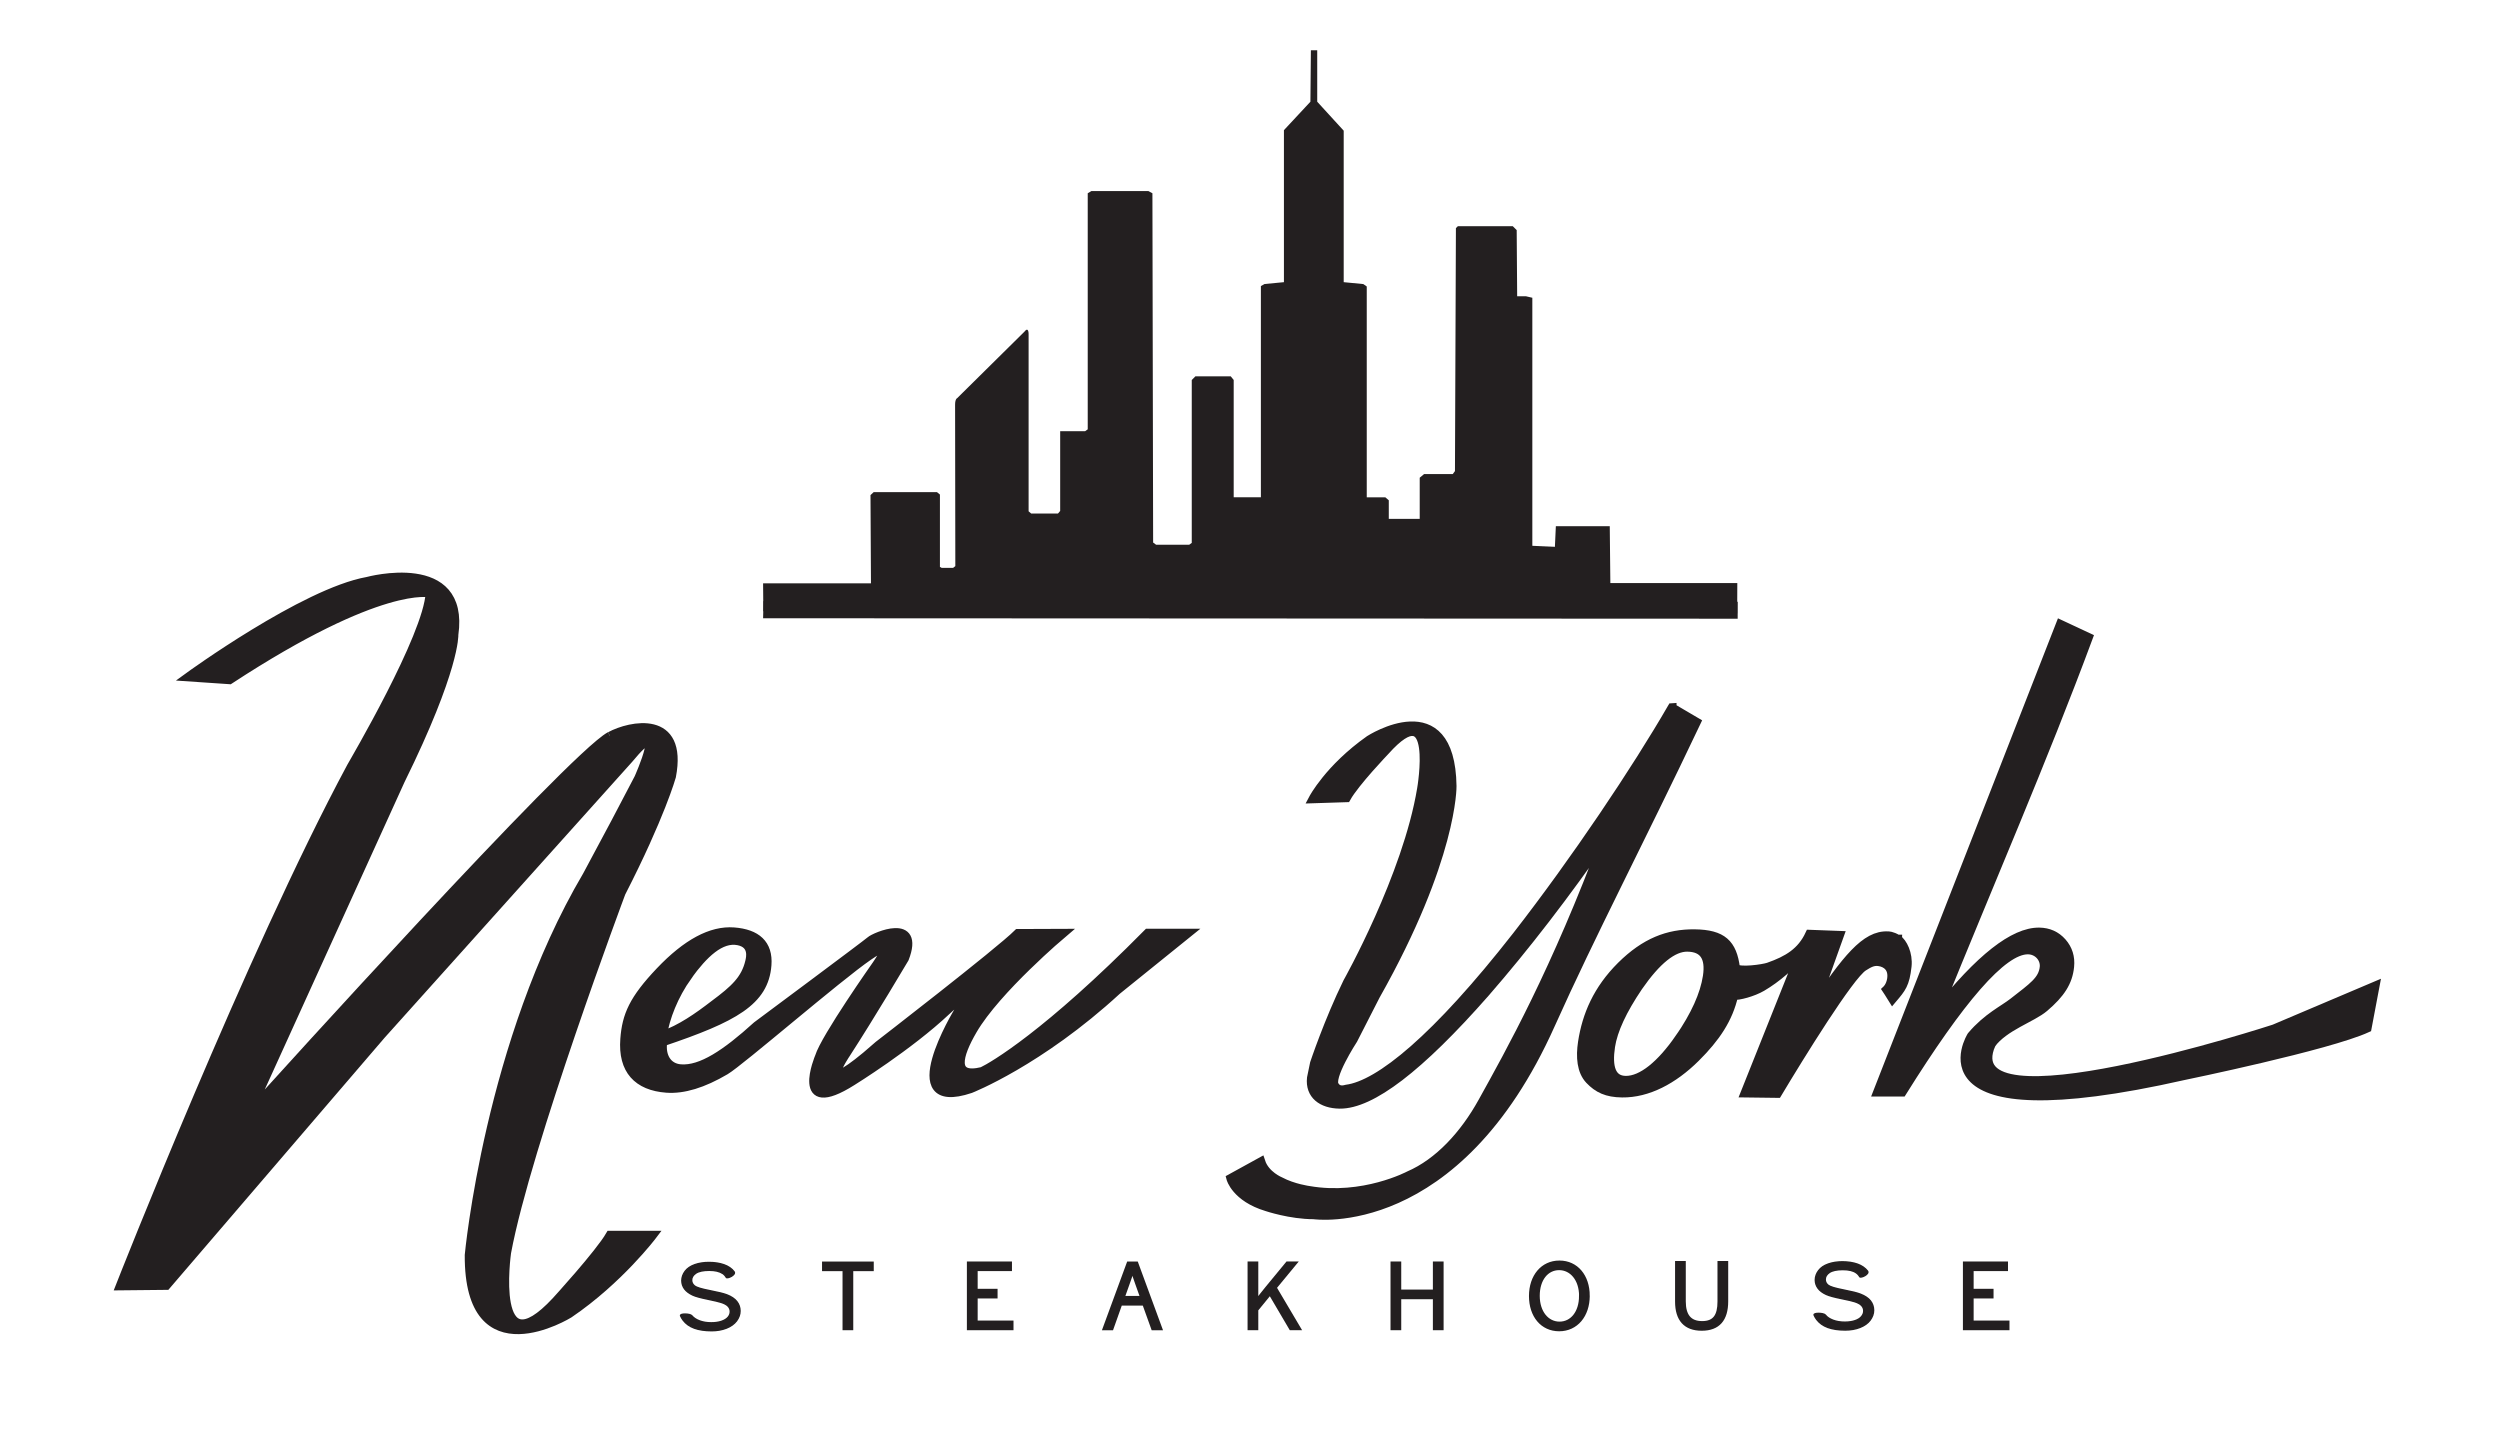 <svg xmlns="http://www.w3.org/2000/svg" id="uuid-350e8d7e-3222-4918-8a22-25666a65bd1f" viewBox="0 0 422 242"><defs><style>      .st0, .st1, .st2, .st3 {        fill: #231f20;      }      .st1 {        stroke-width: 1.5px;      }      .st1, .st2, .st3 {        stroke: #231f20;      }      .st2 {        stroke-width: .25px;      }      .st3 {        stroke-width: .5px;      }    </style></defs><path class="st0" d="M293.29,103.52c-78.79-8.19-164.44-.33-164.44-.33l-.04-4.72h18.21l-.08-14.9.54-.5h10.68l.5.41v12.21l.29.16h1.94l.37-.29-.04-27.25c0-1.01.37-1.12.37-1.12l11.3-11.17c.81-1.06.74.5.74.5v29.79l.43.37h4.53l.37-.43v-13.47h4.22l.43-.31v-39.85l.62-.37h9.62l.68.37.12,58.96.5.37h5.59l.43-.31v-27.5l.62-.62h5.96l.5.62v19.8h4.59v-35.65l.62-.35,3.27-.31v-25.66l4.47-4.8.08-8.69h1.07v8.69l4.47,4.89v25.57l3.31.32.58.41v35.59h3.14l.58.5v3.14h5.22v-6.95l.74-.62h4.84l.37-.5.16-41.01.33-.33h9.27l.66.66.08,11.17h1.49l1.07.25v41.87l3.81.17.16-3.48h9.1l.1,9.6h21.43l-.02,5.05.05.05h0Z"></path><polygon class="st0" points="128.88 101.47 211.15 98.9 293.32 101.58 293.32 104.44 128.81 104.36 128.88 101.47"></polygon><path class="st3" d="M143.78,214.32v9.97h-1.31v-9.97h-3.46v-1.12h8.23v1.12h-3.46,0Z"></path><path class="st3" d="M163.46,224.29v-11.1h7.11v1.12h-5.79v3.49h3.36v1.13h-3.36v4.23h6.05v1.13h-7.37Z"></path><path class="st3" d="M192.7,219h-3.09l.81-2.27c.29-.78.62-1.78.74-2.22.12.46.45,1.46.72,2.19l.82,2.3h0ZM195.96,224.3l-4.08-11.1h-1.44l-4.08,11.1h1.34l1.48-4.17h3.9l1.5,4.17h1.38Z"></path><path class="st3" d="M217.86,224.29l-3.48-5.92-2.23,2.73v3.19h-1.31v-11.1h1.31v6.32c.3-.41,1.24-1.6,1.71-2.17l3.42-4.15h1.42l-3.44,4.17,4.1,6.93h-1.5Z"></path><path class="st3" d="M242.12,224.29v-5.23h-5.84v5.23h-1.31v-11.1h1.31v4.74h5.84v-4.74h1.31v11.1h-1.31Z"></path><path class="st3" d="M266.79,218.76c0,2.79-1.51,4.58-3.54,4.58s-3.59-1.82-3.59-4.61,1.49-4.58,3.52-4.58,3.62,1.82,3.62,4.61h0ZM268.1,218.73c0-3.34-1.95-5.7-4.87-5.7s-4.89,2.39-4.89,5.74,1.93,5.7,4.85,5.7,4.91-2.39,4.91-5.74Z"></path><path class="st3" d="M287.25,224.38c-2.8,0-4.25-1.6-4.25-4.68v-6.59h1.31v6.56c0,2.39.97,3.58,3.01,3.58s2.84-1.16,2.84-3.55v-6.59h1.31v6.56c0,3.08-1.39,4.71-4.22,4.71h0Z"></path><path class="st3" d="M331.59,224.29v-11.1h7.11v1.12h-5.8v3.49h3.36v1.13h-3.36v4.23h6.05v1.13h-7.36Z"></path><path class="st2" d="M121.98,214.96c-.51-.36-1.26-.54-2.26-.54s-1.79.16-2.27.49c-.47.32-.71.72-.71,1.18,0,.39.17.72.5.99.33.26,1.19.52,2.59.79,1.39.27,2.35.51,2.87.71.75.29,1.31.67,1.67,1.13s.54.99.54,1.58-.2,1.14-.59,1.67c-.4.52-.96.93-1.7,1.22-.74.29-1.57.44-2.49.44-1.17,0-2.15-.15-2.94-.44-.79-.29-1.41-.74-1.86-1.33-.18-.24-.33-.49-.44-.75-.17-.39,1.6-.35,1.88,0s.72.65,1.3.87c.59.22,1.25.33,1.99.33.65,0,1.23-.08,1.73-.25s.87-.4,1.12-.69c.25-.3.37-.61.37-.96s-.12-.65-.36-.91-.63-.48-1.17-.65c-.35-.12-1.12-.3-2.31-.55-1.19-.24-2.02-.47-2.5-.69-.62-.29-1.08-.64-1.38-1.04-.3-.41-.46-.87-.46-1.39,0-.56.19-1.09.56-1.58s.92-.86,1.63-1.11,1.5-.37,2.38-.37c.96,0,1.81.13,2.54.39s1.3.65,1.69,1.17c.4.51-1.15,1.21-1.3.94s-.35-.49-.61-.67"></path><path class="st2" d="M313.33,214.84c-.51-.36-1.26-.54-2.26-.54s-1.79.16-2.27.49c-.47.32-.71.72-.71,1.19,0,.39.17.72.5.98s1.2.52,2.59.79c1.39.27,2.35.51,2.87.72.75.29,1.31.67,1.67,1.12.36.46.54.99.54,1.58s-.2,1.14-.59,1.67c-.39.52-.96.93-1.7,1.22-.74.29-1.57.44-2.5.44-1.17,0-2.15-.15-2.94-.44s-1.41-.74-1.86-1.33c-.18-.24-.33-.49-.44-.75-.17-.39,1.6-.35,1.88,0,.28.37.71.65,1.3.88.59.22,1.25.33,1.99.33.65,0,1.23-.08,1.73-.25s.87-.4,1.11-.7c.25-.3.37-.61.37-.96s-.12-.65-.36-.91-.63-.48-1.17-.65c-.35-.12-1.12-.3-2.31-.54-1.19-.24-2.02-.47-2.5-.69-.61-.28-1.08-.63-1.38-1.04-.3-.41-.46-.87-.46-1.39,0-.56.19-1.09.56-1.58s.91-.86,1.63-1.11c.71-.25,1.5-.37,2.37-.37.96,0,1.81.13,2.54.39s1.3.66,1.7,1.17c.39.51-1.16,1.21-1.3.94-.15-.27-.35-.49-.61-.67"></path><path class="st1" d="M320.29,158.53c-.93-.59-1.58-.56-1.58-.56-3.84-.22-7.06,4-12.57,12.1l4.36-12.18-5.02-.19c-1.39,2.99-3.69,4.39-6.96,5.53-.9.31-4.82.87-5.56.21-.52-4.16-2.22-5.76-6.91-5.82-4.48-.05-8.36,1.44-12.38,5.42-4.01,3.99-5.85,8.32-6.55,12.89-.38,2.49-.19,4.87,1.2,6.34,1.4,1.47,2.91,2.2,5.49,2.23,4.31.05,8.63-2.22,12.4-5.96,3.41-3.38,5.56-6.59,6.44-10.52.74.13,3.27-.54,4.77-1.43,2.42-1.42,5.2-3.74,6.66-5.92l-9.51,23.83,5.46.07c3.72-6.22,12.17-19.92,14.52-21.39.9-.56,1.6-1,2.63-.85,1.21.18,2.42,1.01,2.11,2.98-.19,1.16-.81,1.74-.81,1.74,0,0,.5.75.99,1.55,1.52-1.8,2.11-2.45,2.45-5.49.23-2.09-.74-4.02-1.64-4.59h.01ZM283.47,175.27c-3.1,4.47-6.3,7.12-9.05,7.09-2.42-.03-3.08-2.22-2.55-5.72.42-2.75,1.98-6.11,4.67-10.09,3.1-4.47,5.86-6.69,8.28-6.66,2.75.03,3.87,1.67,3.38,4.92-.47,3.09-2.04,6.57-4.72,10.46h-.01Z"></path><path class="st1" d="M336.1,176.25c2.2-3,6.91-4.42,8.97-6.18,2.76-2.35,4.03-4.32,4.29-6.91.16-1.58-.27-2.95-1.27-4.09-1.01-1.14-2.3-1.72-3.87-1.74-4.31-.05-10.06,4.47-17.26,13.57,8.91-22.03,17.84-42.5,25.56-63.3l-4.73-2.21-30.85,78.96h4.14c9.72-15.55,16.91-24.06,21.25-24.01,1.66.02,2.87,1.41,2.73,2.91-.23,2.25-1.96,3.36-5.21,5.91-1.69,1.33-4.39,2.55-7.06,5.7,0,0-10.9,17.29,35.92,6.69,0,0,24.32-5.01,30.86-8.01l1.34-7.09-17.02,7.22s-54.42,17.81-47.77,2.57h-.02Z"></path><path class="st1" d="M102.97,124.26c-6.66,3.64-58.13,60.6-58.13,60.6-2.08,2.43-1.8.87-1.8.87l24.56-54.02c9.3-18.87,9.02-24.58,9.02-24.58,1.94-13.5-14.57-9-14.57-9-10.68,1.9-30.24,16.14-30.24,16.14l6.94.47c25.66-16.79,33.85-14.63,33.85-14.63-.38,7.32-12.93,28.63-13.32,29.35-16.96,31.56-38.98,87.6-38.98,87.6l7.77-.08,36.31-42.33,41.77-46.55c6.76-8.18,1.67,3.24,1.67,3.24l-3.95,7.53-4.79,8.96c-16.54,28.05-19.88,64.04-19.88,64.04-.1,20.39,16.86,9.87,16.86,9.87,8.43-5.72,14.09-13.23,14.09-13.23h-7.16c-1.8,3.12-9.1,11.1-9.1,11.1-11.24,12.12-8.37-8.17-8.37-8.17,3.33-18,19.33-60.75,19.33-60.75,6.64-12.95,8.5-19.63,8.5-19.63,2.03-10.56-6.97-8.64-10.35-6.8h-.03,0Z"></path><path class="st1" d="M282.24,119.46c-6.02,10.41-16.22,25.67-26.22,38.52-13.54,17.31-23.19,25.17-28.75,25.87-.13.02-1.28.47-1.92-.5-1.25-1.26,3.07-7.89,3.07-7.89l3.78-7.4c13.1-23.2,12.91-35.36,12.91-35.36-.23-16.68-13.94-7.81-13.94-7.81-6.81,4.8-9.52,9.95-9.52,9.95l5.62-.18c1.43-2.57,6.55-7.92,6.55-7.92,9.01-10.08,6.14,6.41,6.14,6.41-2.44,14.78-12.5,32.66-12.5,32.66-3.2,6.54-5.58,13.68-5.58,13.68-.32,1.55-.51,2.47-.51,2.47-.31,2.83,1.75,4.39,4.77,4.43,5.31.06,13.49-6.2,24.53-18.77,6.84-7.86,13.63-16.68,20.38-26.44-8.42,22.66-16.19,36.52-20.81,44.84-3.05,5.51-7.36,10.24-12.42,12.42,0,0-7.73,4.09-16.85,2.51,0,0-2.67-.35-4.88-1.53,0,0-2.51-1.02-3.26-3.3l-5.07,2.79s.83,3.22,6.09,4.8c0,0,3.97,1.34,7.9,1.34,0,0,24.01,3.58,39.99-32.11,6.75-15.08,15.18-31.18,24.61-51.05l-4.1-2.41v-.02h0Z"></path><path class="st1" d="M193.73,157.54c-16.94,17.15-26.1,22.45-27.92,23.32-5.23,1.28-4.12-2.7-1.62-6.99,3.99-6.86,15.21-16.33,15.21-16.33l-7.57.03c-3.13,3.13-23.52,18.87-23.52,18.87l-2.11,1.82c-8.41,6.98-3.43-.36-3.43-.36,4.29-6.62,9.91-16.12,9.91-16.12,2.71-7.01-5.03-3.64-5.75-2.98-.6.55-19.17,14.36-19.17,14.36-5.22,4.74-9.39,7.51-12.85,7.25-2.31-.17-3.39-2.17-3.03-4.55,12.05-4.07,17.13-6.85,17.59-12.96.27-3.54-1.78-5.31-5.59-5.6s-7.96,1.94-12.46,6.67c-4.5,4.74-5.66,7.44-5.96,11.42-.4,5.23,2.19,7.95,7.06,8.31,2.84.21,6.14-.79,9.92-3.02,2.49-1.47,18.99-15.76,24.17-19.31,4.55-3.12,2.23.18,1.34,1.52,0,0-8.66,12.3-9.64,15.52,0,0-4.38,10.37,5.52,4.11,0,0,9.59-5.93,15.94-11.92,0,0,4.65-4.47,1.97.18,0,0-10.46,17.2,2.06,13,0,0,11.64-4.56,24.73-16.6l11.97-9.66h-6.75l-.02.02h0ZM116.08,164.72c2.69-3.72,5.57-6.51,8.55-5.91,2.65.53,2.06,2.9,1.92,3.5-.71,3.03-2.53,4.7-6.02,7.29-2.74,2.11-5.61,4.12-8.72,5.21.5-3.08,1.89-6.71,4.28-10.09h0Z"></path></svg>